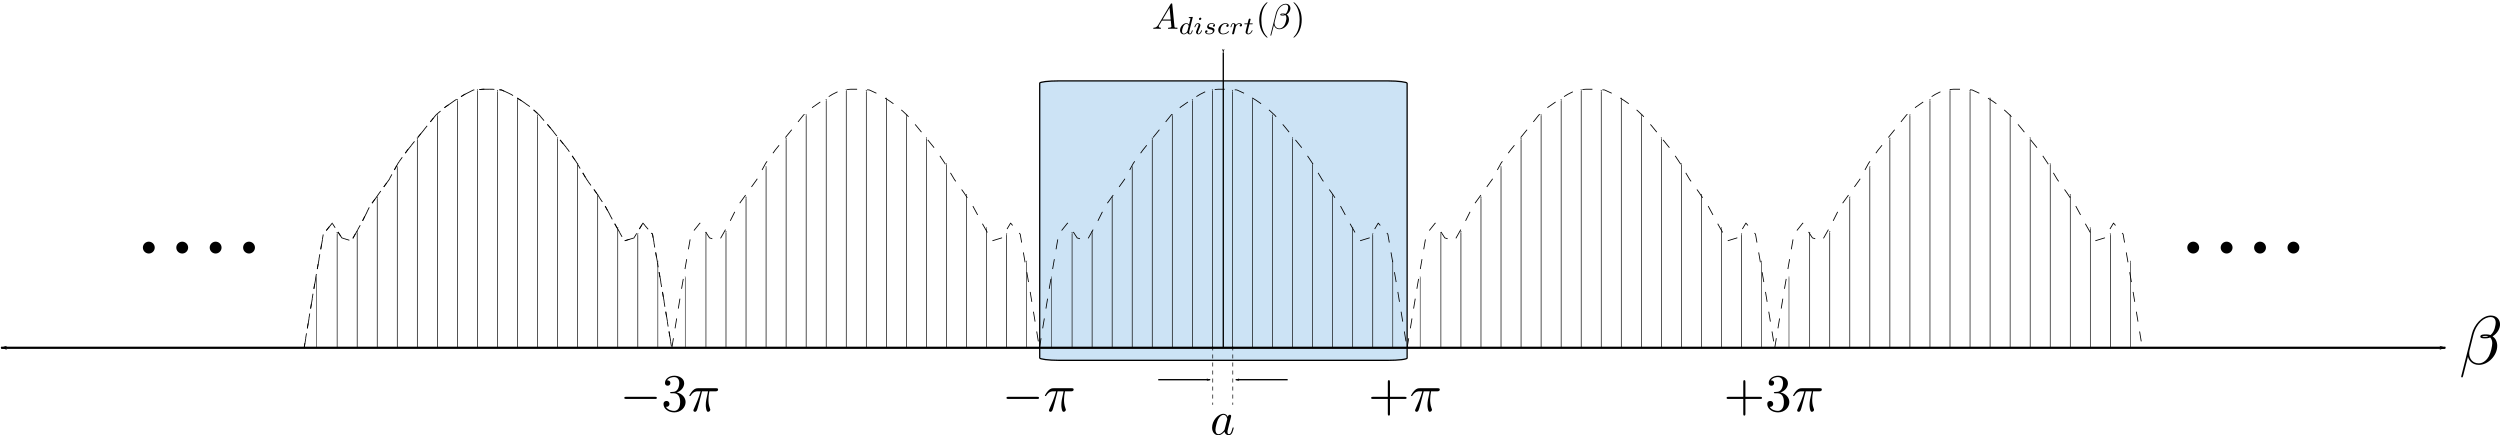 <?xml version="1.0" encoding="UTF-8" standalone="no"?>
<!-- Created with Inkscape (http://www.inkscape.org/) -->
<svg xmlns:inkscape="http://www.inkscape.org/namespaces/inkscape" xmlns:rdf="http://www.w3.org/1999/02/22-rdf-syntax-ns#" xmlns="http://www.w3.org/2000/svg" xmlns:sodipodi="http://sodipodi.sourceforge.net/DTD/sodipodi-0.dtd" xmlns:ns0="http://www.iki.fi/pav/software/textext/" xmlns:cc="http://creativecommons.org/ns#" xmlns:xlink="http://www.w3.org/1999/xlink" xmlns:dc="http://purl.org/dc/elements/1.1/" xmlns:svg="http://www.w3.org/2000/svg" xmlns:ns1="http://sozi.baierouge.fr" id="svg2688" sodipodi:docname="discrete3.svg" viewBox="0 0 1870.9 325.54" sodipodi:version="0.32" version="1.0" inkscape:output_extension="org.inkscape.output.svg.inkscape" inkscape:version="0.47 r22583">
<sodipodi:namedview id="base" inkscape:zoom="1.432458" borderopacity="1.0" inkscape:current-layer="layer1" inkscape:cx="969.83238" inkscape:cy="138.7988" inkscape:window-maximized="1" showgrid="false" inkscape:guide-bbox="true" inkscape:snap-global="true" showguides="true" bordercolor="#666666" inkscape:window-x="-4" guidetolerance="10" objecttolerance="10" inkscape:window-y="-4" inkscape:window-width="1440" inkscape:pageopacity="0.0" inkscape:pageshadow="2" pagecolor="#ffffff" gridtolerance="10000" inkscape:document-units="px" inkscape:window-height="844">
<inkscape:grid id="grid3151" enabled="true" visible="true" snapvisiblegridlinesonly="true" type="xygrid" empspacing="5"/>
</sodipodi:namedview>
<defs id="defs2690">
<marker id="Arrow1Lend" refY="0" refX="0" style="overflow:visible" orient="auto" inkscape:stockid="Arrow1Lend">
<path id="path4135" style="stroke:#000000;stroke-width:1pt;fill-rule:evenodd" transform="matrix(-.8 0 0 -.8 -10 0)" d="m0 0 5-5-17.5 5 17.5 5-5-5z"/>
</marker>
<marker id="Arrow1Lstart" refY="0" refX="0" style="overflow:visible" orient="auto" inkscape:stockid="Arrow1Lstart">
<path id="path3246" style="stroke:#000000;stroke-width:1pt;fill-rule:evenodd" transform="matrix(.8 0 0 .8 10 0)" d="m0 0 5-5-17.5 5 17.5 5-5-5z"/>
</marker>
</defs>
<g id="layer1" inkscape:label="Layer 1" inkscape:groupmode="layer" transform="translate(51.703 -292.09)">
<rect id="rect5632" style="stroke:#000000;stroke-width:.972;fill:#cce3f5" rx="14.338" ry="1.725" height="209.12" width="274.95" y="352.63" x="726.38"/>
<path id="path167-5" style="stroke-linejoin:round;stroke:#000000;stroke-miterlimit:10;stroke-dasharray:3.75, 3.75;stroke-width:.625;fill:none" d="m175.83 552.62 7.197-43.734 7.197-41.519 6.643-8.304 7.197 11.072 7.197 2.214 7.197-12.732 6.643-13.286 7.197-9.964 7.197-9.964 6.643-12.179 7.197-9.964 7.197-8.857 7.197-8.857 6.643-8.304 7.197-6.089 7.197-4.982 7.197-4.429 6.644-3.321 7.197-0.554h7.197l6.643 0.554 7.197 3.321 7.197 4.429 7.197 4.982 6.643 6.089 7.197 8.304 7.197 8.857 7.197 8.857 6.643 9.964 7.197 12.179 7.197 9.964 6.643 9.964 7.197 13.286 7.197 12.732 7.197-2.214 6.643-11.072 7.197 8.304 7.197 41.519 7.197 43.734"/>
<path id="path3241" style="marker-end:url(#Arrow1Lend);marker-start:url(#Arrow1Lstart);stroke:#000000;stroke-miterlimit:4.9;stroke-width:1.652;fill:none" d="m-50.877 552.36h1829.2"/>
<path id="path3792" inkscape:tile-x0="317.04733" style="marker-start:url(#Arrow1Lstart);stroke:#000000;stroke-miterlimit:4.9;fill:none" d="m863.75 331.36v220.91" inkscape:tile-w="0" inkscape:tile-h="220.91332" inkscape:tile-cx="317.04733" inkscape:tile-cy="130.32307" inkscape:tile-y0="19.86641"/>
<path id="path167" inkscape:tile-x0="178.50971" style="stroke-linejoin:round;stroke:#000000;stroke-miterlimit:10;stroke-dasharray:7.5, 7.5;stroke-width:.625;fill:none" d="m175.91 552.61 7.197-43.734 7.197-41.519 6.643-8.304 7.197 11.072 7.197 2.214 7.197-12.732 6.643-13.286 7.197-9.964 7.197-9.964 6.643-12.179 7.197-9.964 7.197-8.857 7.197-8.857 6.643-8.304 7.197-6.089 7.197-4.982 7.197-4.429 6.644-3.321 7.197-0.554h7.197l6.643 0.554 7.197 3.321 7.197 4.429 7.197 4.982 6.643 6.089 7.197 8.304 7.197 8.857 7.197 8.857 6.643 9.964 7.197 12.179 7.197 9.964 6.643 9.964 7.197 13.286 7.197 12.732 7.197-2.214 6.643-11.072 7.197 8.304 7.197 41.519 7.197 43.734" inkscape:tile-w="275.13218" inkscape:tile-h="193.75529" inkscape:tile-cx="316.0758" inkscape:tile-cy="142.96123" inkscape:tile-y0="46.08358"/>
<use id="use3678" xlink:href="#path167" transform="translate(275.13)" height="282.169" width="647.921" inkscape:tiled-clone-of="#path167" y="0" x="0"/>
<use id="use3680" xlink:href="#path167" transform="translate(550.26)" height="282.169" width="647.921" inkscape:tiled-clone-of="#path167" y="0" x="0"/>
<use id="use3682" style="fill:none" xlink:href="#path167" transform="translate(825.4)" height="282.169" width="647.921" inkscape:tiled-clone-of="#path167" y="0" x="0"/>
<use id="use3684" xlink:href="#path167" transform="translate(1100.5)" height="282.169" width="647.921" inkscape:tiled-clone-of="#path167" y="0" x="0"/>
<g id="g3876" style="stroke:#000000;stroke-miterlimit:10.433;fill:none" xml:space="preserve" ns0:preamble="" transform="matrix(4 0 0 -4 -195.55 3428.3)" ns0:text="$-\\pi$">
<path id="path3878" style="stroke-width:0;fill:#000000" d="m230.02 709.41h0.01 0.01 0.03l0.03 0.01h0.01 0.02 0.01 0.02 0.01 0.01l0.02 0.01h0.01 0.01l0.01 0.01h0.02l0.01 0.01 0.01 0.01h0.01l0.01 0.01 0.01 0.01 0.01 0.01 0.01 0.01v0.01h0.01v0.01 0.01l0.01 0.01v0.01 0.01 0.01 0.01l0.01 0.01v0.01 0.01c0 0.2-0.19 0.2-0.33 0.2h-5.43c-0.14 0-0.33 0-0.33-0.2s0.19-0.2 0.33-0.2z"/>
<path id="path3880" style="stroke-width:0;fill:#000000" d="m233.82 710.84h1.13c-0.33-1.48-0.42-1.9-0.42-2.57 0-0.15 0-0.42 0.08-0.76 0.1-0.44 0.21-0.5 0.36-0.5 0.19 0 0.4 0.18 0.4 0.38 0 0.06 0 0.08-0.06 0.22-0.28 0.72-0.28 1.37-0.28 1.65 0 0.52 0.07 1.06 0.18 1.58h1.13c0.13 0 0.49 0 0.49 0.34 0 0.24-0.21 0.24-0.4 0.24h-3.34c-0.22 0-0.6 0-1.03-0.47-0.35-0.39-0.61-0.85-0.61-0.9 0-0.01 0-0.1 0.12-0.1 0.08 0 0.1 0.04 0.16 0.12 0.49 0.77 1.06 0.77 1.26 0.77h0.57c-0.32-1.21-0.86-2.41-1.27-3.32-0.08-0.15-0.08-0.17-0.08-0.24 0-0.19 0.16-0.27 0.28-0.27 0.3 0 0.38 0.28 0.5 0.65 0.14 0.46 0.14 0.48 0.27 0.98z"/>
</g>
<g id="g3998" style="stroke:#000000;stroke-miterlimit:10.433;fill:none" xml:space="preserve" ns0:preamble="" transform="matrix(4 0 0 -4 78.449 3428.3)" ns0:text="$+\\pi$">
<path id="path4000" style="stroke-width:0;fill:#000000" d="m227.51 709.41h2.78c0.14 0 0.33 0 0.33 0.2s-0.19 0.2-0.33 0.2h-2.78v2.79c0 0.14 0 0.33-0.2 0.33s-0.2-0.19-0.2-0.33v-2.79h-2.79c-0.14 0-0.33 0-0.33-0.2s0.19-0.2 0.33-0.2h2.79v-2.79c0-0.14 0-0.32 0.2-0.32s0.2 0.18 0.2 0.32z"/>
<path id="path4002" style="stroke-width:0;fill:#000000" d="m233.82 710.84h1.13c-0.33-1.48-0.42-1.9-0.42-2.57 0-0.15 0-0.42 0.08-0.76 0.1-0.44 0.21-0.5 0.36-0.5 0.19 0 0.4 0.18 0.4 0.38 0 0.06 0 0.08-0.06 0.22-0.28 0.72-0.28 1.37-0.28 1.65 0 0.52 0.07 1.06 0.18 1.58h1.13c0.13 0 0.49 0 0.49 0.34 0 0.24-0.21 0.24-0.4 0.24h-3.34c-0.22 0-0.6 0-1.03-0.47-0.35-0.39-0.61-0.85-0.61-0.9 0-0.01 0-0.1 0.12-0.1 0.08 0 0.1 0.04 0.16 0.12 0.49 0.77 1.06 0.77 1.26 0.77h0.57c-0.32-1.21-0.86-2.41-1.27-3.32-0.08-0.15-0.08-0.17-0.08-0.24 0-0.19 0.16-0.27 0.28-0.27 0.3 0 0.38 0.28 0.5 0.65 0.14 0.46 0.14 0.48 0.27 0.98z"/>
</g>
<g id="g4127" style="stroke:#000000;stroke-miterlimit:10.433;fill:none" xml:space="preserve" ns0:preamble="" transform="matrix(4 0 0 -4 344.45 3428.3)" ns0:text="$+3\\pi$">
<path id="path4129" style="stroke-width:0;fill:#000000" d="m227.51 709.41h2.78c0.14 0 0.33 0 0.33 0.2s-0.19 0.2-0.33 0.2h-2.78v2.79c0 0.14 0 0.33-0.2 0.33s-0.2-0.19-0.2-0.33v-2.79h-2.79c-0.14 0-0.33 0-0.33-0.2s0.19-0.2 0.33-0.2h2.79v-2.79c0-0.14 0-0.32 0.2-0.32s0.2 0.18 0.2 0.32z"/>
<path id="path4131" style="stroke-width:0;fill:#000000" d="m234.07 710.63 0.07 0.03 0.08 0.02 0.07 0.04 0.07 0.03 0.07 0.04 0.07 0.03 0.07 0.04 0.06 0.05 0.06 0.04 0.06 0.05 0.06 0.04 0.06 0.05 0.05 0.06 0.06 0.05 0.05 0.06 0.04 0.05 0.05 0.06 0.04 0.06 0.04 0.06 0.04 0.06 0.03 0.07 0.04 0.06 0.02 0.07 0.03 0.06 0.02 0.07 0.03 0.07 0.01 0.07 0.02 0.07 0.01 0.07 0.01 0.08v0.07 0.07c0 0.82-0.87 1.38-1.83 1.38-1 0-1.76-0.6-1.76-1.36 0-0.33 0.22-0.51 0.51-0.51 0.3 0 0.5 0.21 0.5 0.5 0 0.5-0.47 0.5-0.61 0.5 0.3 0.49 0.96 0.62 1.32 0.62 0.41 0 0.96-0.22 0.96-1.12 0-0.12-0.02-0.69-0.28-1.13-0.3-0.48-0.64-0.51-0.89-0.52-0.08-0.01-0.32-0.03-0.39-0.03-0.08-0.01-0.15-0.02-0.15-0.12 0-0.11 0.07-0.11 0.24-0.11h0.44c0.82 0 1.19-0.68 1.19-1.65 0-1.36-0.69-1.65-1.13-1.65-0.43 0-1.18 0.17-1.52 0.76 0.34-0.05 0.65 0.17 0.65 0.55 0 0.36-0.26 0.55-0.55 0.55-0.24 0-0.56-0.13-0.56-0.57 0-0.91 0.92-1.57 2.01-1.57 1.22 0 2.12 0.91 2.12 1.93 0 0.81-0.63 1.59-1.66 1.8z"/>
<path id="path4133" style="stroke-width:0;fill:#000000" d="m238.8 710.84h1.13c-0.33-1.48-0.42-1.9-0.42-2.57 0-0.15 0-0.42 0.08-0.76 0.1-0.44 0.21-0.5 0.36-0.5 0.2 0 0.4 0.18 0.4 0.38 0 0.06 0 0.08-0.06 0.22-0.28 0.72-0.28 1.37-0.28 1.65 0 0.52 0.06 1.06 0.17 1.58h1.14c0.13 0 0.49 0 0.49 0.34 0 0.24-0.21 0.24-0.4 0.24h-3.34c-0.22 0-0.59 0-1.03-0.47-0.35-0.39-0.61-0.85-0.61-0.9 0-0.01 0-0.1 0.12-0.1 0.08 0 0.1 0.04 0.16 0.12 0.49 0.77 1.06 0.77 1.26 0.77h0.57c-0.32-1.21-0.86-2.41-1.27-3.32-0.08-0.15-0.08-0.17-0.08-0.24 0-0.19 0.16-0.27 0.29-0.27 0.29 0 0.37 0.28 0.49 0.65 0.14 0.46 0.14 0.48 0.27 0.98z"/>
</g>
<g id="g4267" style="stroke:#000000;stroke-miterlimit:10.433;fill:none" xml:space="preserve" ns0:preamble="" transform="matrix(4 0 0 -4 -481.55 3428.3)" ns0:text="$-3\\pi$">
<path id="path4269" style="stroke-width:0;fill:#000000" d="m230.02 709.41h0.01 0.01 0.03l0.03 0.01h0.01 0.02 0.01 0.02 0.01 0.01l0.02 0.01h0.01 0.01l0.01 0.01h0.02l0.01 0.01 0.01 0.01h0.01l0.01 0.01 0.01 0.01 0.01 0.01 0.01 0.01v0.01h0.01v0.01 0.01l0.01 0.01v0.01 0.01 0.01 0.01l0.01 0.01v0.01 0.01c0 0.2-0.19 0.2-0.33 0.2h-5.43c-0.14 0-0.33 0-0.33-0.2s0.19-0.2 0.33-0.2z"/>
<path id="path4271" style="stroke-width:0;fill:#000000" d="m234.07 710.63 0.07 0.03 0.08 0.02 0.07 0.04 0.07 0.03 0.07 0.04 0.07 0.03 0.07 0.04 0.06 0.05 0.06 0.04 0.06 0.05 0.06 0.04 0.06 0.05 0.05 0.06 0.06 0.05 0.05 0.06 0.04 0.05 0.05 0.06 0.04 0.06 0.04 0.06 0.04 0.06 0.03 0.07 0.04 0.06 0.02 0.07 0.03 0.06 0.02 0.07 0.03 0.07 0.01 0.07 0.02 0.07 0.01 0.07 0.01 0.08v0.07 0.07c0 0.82-0.87 1.38-1.83 1.38-1 0-1.76-0.6-1.76-1.36 0-0.33 0.22-0.51 0.51-0.51 0.3 0 0.5 0.21 0.5 0.5 0 0.5-0.47 0.5-0.61 0.5 0.3 0.49 0.96 0.62 1.32 0.62 0.41 0 0.96-0.22 0.96-1.12 0-0.12-0.02-0.69-0.28-1.13-0.3-0.48-0.64-0.51-0.89-0.52-0.08-0.01-0.32-0.03-0.39-0.03-0.08-0.01-0.15-0.02-0.15-0.12 0-0.11 0.07-0.11 0.24-0.11h0.44c0.82 0 1.19-0.68 1.19-1.65 0-1.36-0.69-1.65-1.13-1.65-0.43 0-1.18 0.17-1.52 0.76 0.34-0.05 0.65 0.17 0.65 0.55 0 0.36-0.26 0.55-0.55 0.55-0.24 0-0.56-0.13-0.56-0.57 0-0.91 0.92-1.57 2.01-1.57 1.22 0 2.12 0.91 2.12 1.93 0 0.81-0.63 1.59-1.66 1.8z"/>
<path id="path4273" style="stroke-width:0;fill:#000000" d="m238.8 710.84h1.13c-0.33-1.48-0.42-1.9-0.42-2.57 0-0.15 0-0.42 0.08-0.76 0.1-0.44 0.21-0.5 0.36-0.5 0.2 0 0.4 0.18 0.4 0.38 0 0.06 0 0.08-0.06 0.22-0.28 0.72-0.28 1.37-0.28 1.65 0 0.52 0.06 1.06 0.17 1.58h1.14c0.13 0 0.49 0 0.49 0.34 0 0.24-0.21 0.24-0.4 0.24h-3.34c-0.22 0-0.59 0-1.03-0.47-0.35-0.39-0.61-0.85-0.61-0.9 0-0.01 0-0.1 0.12-0.1 0.08 0 0.1 0.04 0.16 0.12 0.49 0.77 1.06 0.77 1.26 0.77h0.57c-0.32-1.21-0.86-2.41-1.27-3.32-0.08-0.15-0.08-0.17-0.08-0.24 0-0.19 0.16-0.27 0.29-0.27 0.29 0 0.37 0.28 0.49 0.65 0.14 0.46 0.14 0.48 0.27 0.98z"/>
</g>
<g id="g4565" style="stroke:#000000;stroke-miterlimit:10.433;stroke-width:.564;fill:none" xml:space="preserve" ns0:preamble="" transform="matrix(5.166 0 0 -5.166 634.62 4217.5)" ns0:text="$\\beta$">
<path id="path4567" style="stroke-width:0;fill:#000000" d="m223.71 705.44v-0.01-0.01l-0.01-0.01v-0.01-0.01-0.01l-0.01-0.01v-0.01-0.01-0.01-0.01l-0.01-0.01v-0.01-0.01-0.01c0-0.1 0.1-0.1 0.12-0.1 0.05 0 0.07 0.01 0.1 0.04 0.05 0.05 0.33 1.32 0.76 2.94 0.15-0.58 0.66-1.17 1.59-1.17 1.32 0 2.65 1.34 2.65 2.75 0 0.71-0.32 1.15-0.67 1.39 0.69 0.42 1.08 1.12 1.08 1.73 0 0.65-0.46 1.28-1.33 1.28l-0.02-0.22c0.3 0 0.72-0.15 0.72-0.81 0-0.24-0.12-1.32-0.76-1.8-0.28 0.1-0.6 0.1-0.69 0.1-0.24 0-0.78 0-0.78-0.32 0-0.26 0.44-0.26 0.68-0.26v0.22c-0.25 0-0.26 0-0.43 0.06 0.1 0.05 0.17 0.08 0.51 0.08 0.15 0 0.27 0 0.4-0.06-0.18-0.08-0.4-0.08-0.48-0.08v-0.22c0.14 0 0.43 0 0.75 0.13 0.22-0.23 0.3-0.52 0.3-0.84 0-0.4-0.2-1.33-0.49-1.88-0.23-0.42-0.74-1.03-1.46-1.03-0.88 0-1.39 0.66-1.39 1.46 0 0.24 0.04 0.39 0.13 0.74 0.09 0.37 0.4 1.62 0.46 1.85 0.46 1.84 1.65 2.66 2.53 2.66l0.02 0.22c-1.3 0-2.43-1.37-2.75-2.67z"/>
</g>
<path id="path4327" style="marker-end:url(#Arrow1Lend);stroke:#000000;stroke-miterlimit:4.9;fill:none" d="m815.08 576.24h38.847"/>
<path id="path5383" style="marker-end:url(#Arrow1Lend);stroke:#000000;stroke-miterlimit:4.9;fill:none" d="m911.93 576.24h-38.847"/>
<g id="g5457" style="stroke:#000000;stroke-miterlimit:10.433;stroke-width:.564;fill:none" xml:space="preserve" ns0:preamble="" transform="matrix(3.543 0 0 -3.543 62.315 3122.7)" ns0:text="$a$">
<path id="path5459" style="stroke-width:0;fill:#000000" d="m227.15 710.89-0.02 0.03-0.02 0.04-0.01 0.03-0.02 0.03-0.02 0.03-0.02 0.03-0.03 0.03-0.02 0.03-0.02 0.03-0.02 0.03-0.03 0.03-0.02 0.02-0.03 0.03-0.02 0.02-0.03 0.02-0.03 0.03-0.03 0.02-0.03 0.02-0.03 0.01-0.03 0.02-0.03 0.02-0.03 0.01-0.04 0.02-0.03 0.01-0.04 0.01-0.03 0.01-0.04 0.01h-0.04l-0.04 0.01h-0.04l-0.04 0.01h-0.04l0.01-0.22c0.65 0 0.79-0.82 0.79-0.88s-0.02-0.12-0.03-0.17l-0.5-1.95c-0.05-0.18-0.05-0.2-0.2-0.37-0.44-0.55-0.84-0.71-1.12-0.71-0.5 0-0.64 0.55-0.64 0.94 0 0.5 0.32 1.72 0.55 2.18 0.31 0.59 0.75 0.96 1.15 0.96l-0.01 0.22c-1.16 0-2.4-1.47-2.4-2.92 0-0.94 0.55-1.6 1.33-1.6 0.19 0 0.69 0.04 1.29 0.75 0.08-0.42 0.43-0.75 0.91-0.75 0.35 0 0.58 0.23 0.74 0.55 0.16 0.36 0.29 0.97 0.29 0.99 0 0.1-0.09 0.1-0.12 0.1-0.09 0-0.11-0.04-0.14-0.18-0.17-0.65-0.34-1.24-0.75-1.24-0.27 0-0.3 0.26-0.3 0.46 0 0.22 0.02 0.3 0.13 0.74 0.11 0.42 0.13 0.52 0.22 0.89 0.17 0.64 0.21 0.83 0.36 1.4 0.07 0.28 0.07 0.3 0.07 0.34 0 0.17-0.12 0.27-0.29 0.27-0.24 0-0.39-0.22-0.42-0.44z"/>
</g>
<path id="path3794" inkscape:tile-x0="317.04733" style="stroke:#000000;stroke-miterlimit:4.9;stroke-dasharray:3, 3;stroke-width:0.5;fill:none" d="m855.87 551.36v43.681" inkscape:tile-w="0" inkscape:tile-h="220.91332" inkscape:tile-cx="317.04733" inkscape:tile-cy="130.32307" inkscape:tile-y0="19.86641"/>
<path id="path4325" inkscape:tile-x0="317.04733" style="stroke:#000000;stroke-miterlimit:4.9;stroke-dasharray:3, 3;stroke-width:0.5;fill:none" d="m870.87 551.36v43.681" inkscape:tile-w="0" inkscape:tile-h="220.91332" inkscape:tile-cx="317.04733" inkscape:tile-cy="130.32307" inkscape:tile-y0="19.86641"/>
<g id="g6592" transform="translate(-8.451 13.46)">
<path id="path3693" sodipodi:rx="6.0843005" sodipodi:ry="6.0843005" style="fill:#000000" sodipodi:type="arc" d="m27.145 138.04c0 3.36-2.724 6.084-6.084 6.084s-6.084-2.724-6.084-6.084 2.724-6.084 6.084-6.084 6.084 2.724 6.084 6.084z" transform="matrix(.729 0 0 .729 52.759 363.29)" sodipodi:cy="138.0405" sodipodi:cx="21.061041"/>
<path id="path3695" sodipodi:rx="6.0843005" sodipodi:ry="6.0843005" style="fill:#000000" sodipodi:type="arc" d="m27.145 138.04c0 3.36-2.724 6.084-6.084 6.084s-6.084-2.724-6.084-6.084 2.724-6.084 6.084-6.084 6.084 2.724 6.084 6.084z" transform="matrix(.729 0 0 .729 77.759 363.29)" sodipodi:cy="138.0405" sodipodi:cx="21.061041"/>
<path id="path3697" sodipodi:rx="6.0843005" sodipodi:ry="6.0843005" style="fill:#000000" sodipodi:type="arc" d="m27.145 138.04c0 3.36-2.724 6.084-6.084 6.084s-6.084-2.724-6.084-6.084 2.724-6.084 6.084-6.084 6.084 2.724 6.084 6.084z" transform="matrix(.729 0 0 .729 102.76 363.29)" sodipodi:cy="138.0405" sodipodi:cx="21.061041"/>
<path id="path3699" sodipodi:rx="6.0843005" sodipodi:ry="6.0843005" style="fill:#000000" sodipodi:type="arc" d="m27.145 138.04c0 3.36-2.724 6.084-6.084 6.084s-6.084-2.724-6.084-6.084 2.724-6.084 6.084-6.084 6.084 2.724 6.084 6.084z" transform="matrix(.729 0 0 .729 127.76 363.29)" sodipodi:cy="138.0405" sodipodi:cx="21.061041"/>
</g>
<g id="g6669" transform="translate(1521.5 13.46)">
<path id="path6671" sodipodi:rx="6.0843005" sodipodi:ry="6.0843005" style="fill:#000000" sodipodi:type="arc" d="m27.145 138.04c0 3.36-2.724 6.084-6.084 6.084s-6.084-2.724-6.084-6.084 2.724-6.084 6.084-6.084 6.084 2.724 6.084 6.084z" transform="matrix(.729 0 0 .729 52.759 363.29)" sodipodi:cy="138.0405" sodipodi:cx="21.061041"/>
<path id="path6673" sodipodi:rx="6.0843005" sodipodi:ry="6.0843005" style="fill:#000000" sodipodi:type="arc" d="m27.145 138.04c0 3.36-2.724 6.084-6.084 6.084s-6.084-2.724-6.084-6.084 2.724-6.084 6.084-6.084 6.084 2.724 6.084 6.084z" transform="matrix(.729 0 0 .729 77.759 363.29)" sodipodi:cy="138.0405" sodipodi:cx="21.061041"/>
<path id="path6675" sodipodi:rx="6.0843005" sodipodi:ry="6.0843005" style="fill:#000000" sodipodi:type="arc" d="m27.145 138.04c0 3.36-2.724 6.084-6.084 6.084s-6.084-2.724-6.084-6.084 2.724-6.084 6.084-6.084 6.084 2.724 6.084 6.084z" transform="matrix(.729 0 0 .729 102.76 363.29)" sodipodi:cy="138.0405" sodipodi:cx="21.061041"/>
<path id="path6677" sodipodi:rx="6.0843005" sodipodi:ry="6.0843005" style="fill:#000000" sodipodi:type="arc" d="m27.145 138.04c0 3.36-2.724 6.084-6.084 6.084s-6.084-2.724-6.084-6.084 2.724-6.084 6.084-6.084 6.084 2.724 6.084 6.084z" transform="matrix(.729 0 0 .729 127.76 363.29)" sodipodi:cy="138.0405" sodipodi:cx="21.061041"/>
</g>
<g id="g7651" style="stroke:#000000;stroke-miterlimit:10.433;stroke-width:.751;fill:none" xml:space="preserve" ns0:preamble="" transform="matrix(2.662 0 0 -2.662 215.6 2196)" ns0:text="$A_{discrt}(\\beta)$">
<path id="path7653" style="stroke-width:0;fill:#000000" d="m225.22 708.27-0.04-0.06-0.04-0.06-0.04-0.06-0.03-0.05-0.04-0.05-0.04-0.04-0.03-0.05-0.04-0.04-0.04-0.04-0.04-0.04-0.03-0.03-0.04-0.03-0.04-0.03-0.04-0.03-0.03-0.03-0.04-0.02-0.04-0.02-0.04-0.02-0.04-0.02-0.03-0.02-0.04-0.01-0.04-0.02-0.04-0.01-0.04-0.01-0.04-0.01-0.04-0.01-0.04-0.01h-0.04l-0.08-0.01-0.08-0.01c-0.12-0.01-0.21-0.01-0.21-0.2 0-0.06 0.05-0.11 0.13-0.11 0.27 0 0.58 0.03 0.86 0.03 0.33 0 0.68-0.03 0.99-0.03 0.06 0 0.19 0 0.19 0.19 0 0.11-0.09 0.12-0.16 0.12-0.23 0.02-0.47 0.1-0.47 0.35 0 0.12 0.06 0.23 0.14 0.37 0.08 0.12 0.08 0.12 0.76 1.27h2.5l-0.03 0.31h-2.28l1.96 3.29 0.32-3.29 0.03-0.31c0.02-0.2 0.16-1.56 0.16-1.66 0-0.3-0.52-0.33-0.72-0.33-0.14 0-0.23 0-0.23-0.2 0-0.11 0.11-0.11 0.14-0.11 0.4 0 0.83 0.03 1.24 0.03 0.25 0 0.88-0.03 1.13-0.03 0.06 0 0.18 0 0.18 0.2 0 0.11-0.1 0.11-0.23 0.11-0.62 0-0.62 0.07-0.65 0.36l-0.61 6.23c-0.02 0.2-0.02 0.24-0.19 0.24-0.16 0-0.2-0.07-0.26-0.17z"/>
<path id="path7655" style="stroke-width:0;fill:#000000" d="m234.88 710.26h0.01v0.01 0.01 0.01l0.01 0.01v0.01 0.01 0.01l0.01 0.01v0.01 0.01 0.01c0 0.04-0.03 0.1-0.11 0.1-0.14 0-0.72-0.06-0.89-0.07-0.06-0.01-0.15-0.01-0.15-0.16 0-0.1 0.09-0.1 0.18-0.1 0.33 0 0.33-0.05 0.33-0.1s-0.01-0.09-0.03-0.16l-0.39-1.59c-0.15 0.23-0.39 0.42-0.72 0.42v-0.2c0.49 0 0.62-0.53 0.62-0.61 0-0.02-0.02-0.07-0.02-0.09l-0.33-1.31c-0.05-0.19-0.2-0.33-0.36-0.47-0.06-0.05-0.34-0.27-0.64-0.27-0.26 0-0.51 0.18-0.51 0.67 0 0.37 0.21 1.14 0.37 1.42 0.32 0.56 0.67 0.66 0.87 0.66v0.2c-0.9 0-1.8-0.99-1.8-1.99 0-0.68 0.45-1.16 1.05-1.16 0.38 0 0.71 0.22 0.99 0.49 0.13-0.42 0.54-0.49 0.72-0.49 0.25 0 0.42 0.15 0.55 0.37 0.15 0.27 0.24 0.67 0.24 0.7 0 0.09-0.09 0.09-0.11 0.09-0.09 0-0.1-0.03-0.15-0.22-0.08-0.33-0.22-0.74-0.51-0.74-0.18 0-0.23 0.15-0.23 0.34 0 0.13 0.01 0.19 0.03 0.28z"/>
<path id="path7657" style="stroke-width:0;fill:#000000" d="m237.31 709.99v0.01 0.01 0.01 0.01l-0.01 0.01v0.01 0.02l-0.01 0.01v0.01l-0.01 0.01v0.01l-0.01 0.01v0.01l-0.01 0.01-0.01 0.01-0.01 0.01-0.01 0.01v0.01l-0.01 0.01-0.02 0.01-0.01 0.01h-0.01l-0.01 0.01-0.01 0.01h-0.02l-0.01 0.01h-0.02l-0.01 0.01h-0.02-0.01-0.02-0.02c-0.19 0-0.39-0.18-0.39-0.38 0-0.12 0.09-0.27 0.28-0.27 0.2 0 0.39 0.2 0.39 0.39z"/>
<path id="path7659" style="stroke-width:0;fill:#000000" d="m235.89 706.45-0.01-0.02v-0.02l-0.01-0.03-0.01-0.02-0.01-0.02v-0.01l-0.01-0.02v-0.02-0.02l-0.01-0.01v-0.02-0.01-0.01-0.01-0.01l-0.01-0.01v-0.02-0.01-0.01c0-0.32 0.28-0.59 0.67-0.59 0.69 0 1 0.96 1 1.07 0 0.09-0.09 0.09-0.11 0.09-0.1 0-0.11-0.04-0.13-0.12-0.16-0.56-0.47-0.84-0.74-0.84-0.14 0-0.18 0.09-0.18 0.24 0 0.16 0.05 0.29 0.12 0.45 0.06 0.18 0.14 0.37 0.22 0.55 0.06 0.17 0.31 0.81 0.34 0.89 0.02 0.07 0.04 0.15 0.04 0.22 0 0.33-0.28 0.6-0.66 0.6-0.69 0-1.01-0.95-1.01-1.07 0-0.09 0.1-0.09 0.12-0.09 0.09 0 0.1 0.03 0.12 0.11 0.18 0.6 0.49 0.85 0.75 0.85 0.11 0 0.17-0.06 0.17-0.24 0-0.16-0.04-0.27-0.21-0.7z"/>
<path id="path7661" style="stroke-width:0;fill:#000000" d="m240.88 708.25h-0.02l-0.02-0.01h-0.01l-0.02-0.01h-0.01l-0.02-0.01-0.01-0.01-0.02-0.01-0.01-0.01h-0.01l-0.01-0.01-0.02-0.01-0.01-0.01-0.01-0.01-0.01-0.01-0.01-0.02-0.01-0.01-0.01-0.01v-0.01l-0.01-0.01-0.01-0.01-0.01-0.02v-0.01l-0.01-0.01v-0.01l-0.01-0.02v-0.01-0.01-0.02l-0.01-0.01v-0.01-0.02c0-0.16 0.14-0.22 0.23-0.22 0.07 0 0.34 0.04 0.34 0.4 0 0.45-0.5 0.61-0.93 0.61-1.09 0-1.28-0.81-1.28-1.02 0-0.26 0.14-0.43 0.24-0.51 0.18-0.14 0.31-0.17 0.79-0.25 0.15-0.03 0.59-0.11 0.59-0.46 0-0.12-0.07-0.39-0.37-0.56-0.27-0.15-0.61-0.15-0.7-0.15-0.27 0-0.67 0.06-0.83 0.29 0.23 0.03 0.38 0.2 0.38 0.4 0 0.17-0.12 0.25-0.27 0.25-0.2 0-0.4-0.16-0.4-0.46 0-0.42 0.44-0.68 1.12-0.68 1.28 0 1.52 0.88 1.52 1.15 0 0.64-0.71 0.77-0.96 0.82-0.07 0.01-0.24 0.04-0.28 0.05-0.26 0.05-0.39 0.2-0.39 0.35 0 0.16 0.13 0.35 0.28 0.45 0.19 0.12 0.44 0.13 0.55 0.13 0.15 0 0.51-0.02 0.67-0.26z"/>
<path id="path7663" style="stroke-width:0;fill:#000000" d="m244.68 708.3h-0.02l-0.02-0.01h-0.02l-0.03-0.01-0.02-0.01-0.01-0.01-0.02-0.01-0.02-0.01-0.02-0.01-0.01-0.01-0.02-0.01-0.01-0.01-0.01-0.01-0.02-0.02-0.01-0.01-0.01-0.01-0.01-0.02-0.01-0.01-0.01-0.02-0.01-0.01-0.01-0.01v-0.02l-0.01-0.01v-0.02l-0.01-0.02v-0.01l-0.01-0.02v-0.01-0.02-0.01-0.02-0.01c0-0.19 0.14-0.26 0.27-0.26 0.15 0 0.4 0.11 0.4 0.45 0 0.47-0.55 0.61-0.93 0.61-1.04 0-2.01-0.97-2.01-1.94 0-0.6 0.42-1.21 1.29-1.21 1.18 0 1.73 0.69 1.73 0.79 0 0.04-0.06 0.12-0.12 0.12-0.04 0-0.06-0.02-0.11-0.07-0.55-0.64-1.36-0.64-1.49-0.64-0.5 0-0.72 0.34-0.72 0.77 0 0.2 0.1 0.96 0.46 1.44 0.26 0.35 0.63 0.54 0.97 0.54 0.1 0 0.44-0.01 0.61-0.21z"/>
<path id="path7665" style="stroke-width:0;fill:#000000" d="m246.83 707.04v0.01 0.01 0.01h0.01v0.01 0.01 0.01 0.01l0.01 0.01v0.01 0.01l0.01 0.02v0.03l0.01 0.02 0.01 0.03 0.01 0.03v0.03l0.01 0.03 0.02 0.06 0.01 0.07 0.01 0.03 0.01 0.03 0.01 0.02v0.03l0.01 0.03 0.01 0.02v0.03l0.01 0.01v0.01 0.01 0.01l0.01 0.01v0.01 0.01l0.01 0.01v0.01c0.01 0.06 0.22 0.41 0.44 0.58 0.08 0.05 0.26 0.19 0.56 0.19 0.07 0 0.25-0.01 0.39-0.1-0.22-0.06-0.31-0.25-0.31-0.38 0-0.15 0.12-0.26 0.28-0.26s0.39 0.13 0.39 0.43c0 0.36-0.38 0.51-0.74 0.51s-0.67-0.15-0.98-0.5c-0.13 0.43-0.55 0.5-0.72 0.5-0.26 0-0.43-0.17-0.54-0.36-0.16-0.27-0.26-0.68-0.26-0.71 0-0.09 0.1-0.09 0.12-0.09 0.09 0 0.1 0.02 0.15 0.21 0.1 0.42 0.24 0.75 0.51 0.75 0.18 0 0.23-0.15 0.23-0.34 0-0.13-0.06-0.39-0.11-0.58s-0.12-0.48-0.16-0.63l-0.22-0.89c-0.03-0.09-0.07-0.27-0.07-0.29 0-0.15 0.13-0.22 0.24-0.22 0.1 0 0.24 0.06 0.3 0.2 0.01 0.04 0.09 0.35 0.13 0.53z"/>
<path id="path7667" style="stroke-width:0;fill:#000000" d="m250.82 708.39h0.71c0.13 0 0.23 0 0.23 0.15 0 0.1-0.1 0.1-0.21 0.1h-0.67l0.26 1.03c0.01 0.03 0.02 0.07 0.02 0.1 0 0.12-0.09 0.22-0.23 0.22-0.18 0-0.28-0.12-0.33-0.3s0.04 0.16-0.27-1.05h-0.71c-0.13 0-0.22 0-0.22-0.16 0-0.09 0.08-0.09 0.21-0.09h0.66c-0.13-0.56-0.27-1.1-0.41-1.65-0.04-0.17-0.11-0.43-0.11-0.52 0-0.41 0.35-0.66 0.75-0.66 0.77 0 1.21 0.98 1.21 1.07s-0.09 0.09-0.11 0.09c-0.08 0-0.09-0.02-0.14-0.13-0.2-0.44-0.56-0.83-0.94-0.83-0.15 0-0.24 0.09-0.24 0.34 0 0.07 0.02 0.21 0.04 0.28z"/>
<path id="path7669" style="stroke-width:0;fill:#000000" d="m255.91 704.73v0.01 0.01 0.01 0.01h-0.01v0.01l-0.01 0.01-0.01 0.01v0.01h-0.01v0.01h-0.01v0.01l-0.01 0.01-0.01 0.01-0.01 0.01-0.01 0.01v0.01h-0.01v0.01h-0.01l-0.01 0.01v0.01h-0.01l-0.01 0.01v0.01l-0.01 0.01h-0.01l-0.01 0.01c-1.24 1.26-1.56 3.14-1.56 4.66 0 1.74 0.38 3.47 1.6 4.72 0.13 0.12 0.13 0.14 0.13 0.16 0 0.08-0.04 0.1-0.1 0.1-0.1 0-0.99-0.67-1.58-1.94-0.51-1.09-0.63-2.2-0.63-3.04 0-0.77 0.11-1.98 0.66-3.1 0.6-1.23 1.45-1.88 1.55-1.88 0.06 0 0.1 0.03 0.1 0.1z"/>
<path id="path7671" style="stroke-width:0;fill:#000000" d="m256.76 705.44v-0.01-0.01-0.01l-0.01-0.01v-0.01-0.01-0.01l-0.01-0.01v-0.01-0.01-0.01-0.01l-0.01-0.01v-0.01-0.01c0-0.1 0.1-0.1 0.12-0.1 0.05 0 0.07 0.01 0.1 0.04 0.05 0.05 0.33 1.32 0.76 2.94 0.15-0.58 0.67-1.17 1.59-1.17 1.32 0 2.65 1.34 2.65 2.75 0 0.71-0.31 1.15-0.66 1.39 0.68 0.42 1.07 1.12 1.07 1.73 0 0.65-0.46 1.28-1.33 1.28l-0.01-0.22c0.3 0 0.71-0.15 0.71-0.81 0-0.24-0.11-1.32-0.76-1.8-0.28 0.1-0.6 0.1-0.69 0.1-0.24 0-0.78 0-0.78-0.32 0-0.26 0.44-0.26 0.68-0.26v0.22c-0.25 0-0.26 0-0.43 0.06 0.1 0.05 0.17 0.08 0.51 0.08 0.15 0 0.27 0 0.4-0.06-0.18-0.08-0.4-0.08-0.48-0.08v-0.22c0.14 0 0.43 0 0.75 0.13 0.22-0.23 0.3-0.52 0.3-0.84 0-0.4-0.2-1.33-0.49-1.88-0.23-0.42-0.74-1.03-1.45-1.03-0.89 0-1.4 0.66-1.4 1.46 0 0.24 0.04 0.39 0.13 0.74 0.09 0.37 0.4 1.62 0.46 1.85 0.47 1.84 1.65 2.66 2.54 2.66l0.01 0.22c-1.3 0-2.42-1.37-2.75-2.67z"/>
<path id="path7673" style="stroke-width:0;fill:#000000" d="m265.53 709.61v0.08 0.07 0.08l-0.01 0.08v0.17l-0.02 0.18-0.01 0.18-0.02 0.19-0.03 0.2-0.03 0.2-0.04 0.2-0.05 0.21-0.05 0.21-0.06 0.21-0.07 0.21-0.08 0.22-0.05 0.1-0.04 0.11-0.05 0.11-0.05 0.1c-0.6 1.23-1.45 1.87-1.55 1.87-0.06 0-0.1-0.04-0.1-0.1 0-0.02 0-0.04 0.19-0.22 0.97-0.99 1.54-2.57 1.54-4.66 0-1.7-0.37-3.45-1.6-4.71-0.13-0.12-0.13-0.14-0.13-0.17 0-0.06 0.04-0.1 0.1-0.1 0.1 0 0.99 0.68 1.58 1.95 0.51 1.09 0.63 2.2 0.63 3.03z"/>
</g>
<g id="g3290">
<path id="path4919" inkscape:tile-x0="317.04733" style="marker-start:url(#Arrow1Lstart);stroke:#000000;stroke-miterlimit:4.9;stroke-width:.498;fill:none" d="m870.6 360.6v191.56" inkscape:tile-w="0" inkscape:tile-h="220.91332" inkscape:tile-cx="317.04733" inkscape:tile-cy="130.32307" inkscape:tile-y0="19.86641"/>
<path id="path3228" inkscape:tile-x0="317.04733" style="marker-start:url(#Arrow1Lstart);stroke:#000000;stroke-miterlimit:4.9;stroke-width:.495;fill:none" d="m885.6 366.39v185.77" inkscape:tile-w="0" inkscape:tile-h="220.91332" inkscape:tile-cx="317.04733" inkscape:tile-cy="130.32307" inkscape:tile-y0="19.86641"/>
<path id="path3234" inkscape:tile-x0="317.04733" style="marker-start:url(#Arrow1Lstart);stroke:#000000;stroke-miterlimit:4.9;stroke-width:.491;fill:none" d="m900.6 379.11v173.05" inkscape:tile-w="0" inkscape:tile-h="220.91332" inkscape:tile-cx="317.04733" inkscape:tile-cy="130.32307" inkscape:tile-y0="19.86641"/>
<path id="path3236" inkscape:tile-x0="317.04733" style="marker-start:url(#Arrow1Lstart);stroke:#000000;stroke-miterlimit:4.9;stroke-width:.489;fill:none" d="m915.6 396.07v156.09" inkscape:tile-w="0" inkscape:tile-h="220.91332" inkscape:tile-cx="317.04733" inkscape:tile-cy="130.32307" inkscape:tile-y0="19.86641"/>
<path id="path3238" inkscape:tile-x0="317.04733" style="marker-start:url(#Arrow1Lstart);stroke:#000000;stroke-miterlimit:4.9;stroke-width:.489;fill:none" d="m930.6 415.58v136.58" inkscape:tile-w="0" inkscape:tile-h="220.91332" inkscape:tile-cx="317.04733" inkscape:tile-cy="130.32307" inkscape:tile-y0="19.86641"/>
<path id="path3240" inkscape:tile-x0="317.04733" style="marker-start:url(#Arrow1Lstart);stroke:#000000;stroke-miterlimit:4.9;stroke-width:.486;fill:none" d="m945.6 438.54v113.63" inkscape:tile-w="0" inkscape:tile-h="220.91332" inkscape:tile-cx="317.04733" inkscape:tile-cy="130.32307" inkscape:tile-y0="19.86641"/>
<path id="path3242" inkscape:tile-x0="317.04733" style="marker-start:url(#Arrow1Lstart);stroke:#000000;stroke-miterlimit:4.9;stroke-width:.481;fill:none" d="m960.6 463.47v88.696" inkscape:tile-w="0" inkscape:tile-h="220.91332" inkscape:tile-cx="317.04733" inkscape:tile-cy="130.32307" inkscape:tile-y0="19.86641"/>
<path id="path3244" inkscape:tile-x0="317.04733" style="marker-start:url(#Arrow1Lstart);stroke:#000000;stroke-miterlimit:4.9;stroke-width:.511;fill:none" d="m975.6 468.01v84.136" inkscape:tile-w="0" inkscape:tile-h="220.91332" inkscape:tile-cx="317.04733" inkscape:tile-cy="130.32307" inkscape:tile-y0="19.86641"/>
<path id="path3247" inkscape:tile-x0="317.04733" style="marker-start:url(#Arrow1Lstart);stroke:#000000;stroke-miterlimit:4.9;stroke-width:.434;fill:none" d="m990.6 488.31v63.879" inkscape:tile-w="0" inkscape:tile-h="220.91332" inkscape:tile-cx="317.04733" inkscape:tile-cy="130.32307" inkscape:tile-y0="19.86641"/>
<path id="path3249" inkscape:tile-x0="317.04733" style="marker-start:url(#Arrow1Lstart);stroke:#000000;stroke-miterlimit:4.9;stroke-width:.502;fill:none" d="m855.6 360.17v191.99" inkscape:tile-w="0" inkscape:tile-h="220.91332" inkscape:tile-cx="317.04733" inkscape:tile-cy="130.32307" inkscape:tile-y0="19.86641"/>
<path id="path3251" inkscape:tile-x0="317.04733" style="marker-start:url(#Arrow1Lstart);stroke:#000000;stroke-miterlimit:4.9;stroke-width:.504;fill:none" d="m840.6 367.49v184.66" inkscape:tile-w="0" inkscape:tile-h="220.91332" inkscape:tile-cx="317.04733" inkscape:tile-cy="130.32307" inkscape:tile-y0="19.86641"/>
<path id="path3253" inkscape:tile-x0="317.04733" style="marker-start:url(#Arrow1Lstart);stroke:#000000;stroke-miterlimit:4.9;stroke-width:.508;fill:none" d="m825.6 378.93v173.22" inkscape:tile-w="0" inkscape:tile-h="220.91332" inkscape:tile-cx="317.04733" inkscape:tile-cy="130.32307" inkscape:tile-y0="19.86641"/>
<path id="path3255" inkscape:tile-x0="317.04733" style="marker-start:url(#Arrow1Lstart);stroke:#000000;stroke-miterlimit:4.9;stroke-width:.512;fill:none" d="m810.6 396.41v155.74" inkscape:tile-w="0" inkscape:tile-h="220.91332" inkscape:tile-cx="317.04733" inkscape:tile-cy="130.32307" inkscape:tile-y0="19.86641"/>
<path id="path3257" inkscape:tile-x0="317.04733" style="marker-start:url(#Arrow1Lstart);stroke:#000000;stroke-miterlimit:4.9;stroke-width:.516;fill:none" d="m795.6 417.91v134.23" inkscape:tile-w="0" inkscape:tile-h="220.91332" inkscape:tile-cx="317.04733" inkscape:tile-cy="130.32307" inkscape:tile-y0="19.86641"/>
<path id="path3259" inkscape:tile-x0="317.04733" style="marker-start:url(#Arrow1Lstart);stroke:#000000;stroke-miterlimit:4.9;stroke-width:.513;fill:none" d="m780.6 440.52v111.63" inkscape:tile-w="0" inkscape:tile-h="220.91332" inkscape:tile-cx="317.04733" inkscape:tile-cy="130.32307" inkscape:tile-y0="19.86641"/>
<path id="path3261" inkscape:tile-x0="317.04733" style="marker-start:url(#Arrow1Lstart);stroke:#000000;stroke-miterlimit:4.9;stroke-width:.514;fill:none" d="m765.6 466.3v85.85" inkscape:tile-w="0" inkscape:tile-h="220.91332" inkscape:tile-cx="317.04733" inkscape:tile-cy="130.32307" inkscape:tile-y0="19.86641"/>
<path id="path3263" inkscape:tile-x0="317.04733" style="marker-start:url(#Arrow1Lstart);stroke:#000000;stroke-miterlimit:4.9;stroke-width:.486;fill:none" d="m750.6 466.95v85.215" inkscape:tile-w="0" inkscape:tile-h="220.91332" inkscape:tile-cx="317.04733" inkscape:tile-cy="130.32307" inkscape:tile-y0="19.86641"/>
<path id="path3288" inkscape:tile-x0="317.04733" style="marker-start:url(#Arrow1Lstart);stroke:#000000;stroke-miterlimit:4.9;stroke-width:.385;fill:none" d="m735.1 500.06v52.156" inkscape:tile-w="0" inkscape:tile-h="220.91332" inkscape:tile-cx="317.04733" inkscape:tile-cy="130.32307" inkscape:tile-y0="19.86641"/>
</g>
<g id="g3310" transform="translate(276)">
<path id="path3312" inkscape:tile-x0="317.04733" style="marker-start:url(#Arrow1Lstart);stroke:#000000;stroke-miterlimit:4.9;stroke-width:.498;fill:none" d="m870.6 360.6v191.56" inkscape:tile-w="0" inkscape:tile-h="220.91332" inkscape:tile-cx="317.04733" inkscape:tile-cy="130.32307" inkscape:tile-y0="19.86641"/>
<path id="path3314" inkscape:tile-x0="317.04733" style="marker-start:url(#Arrow1Lstart);stroke:#000000;stroke-miterlimit:4.9;stroke-width:.495;fill:none" d="m885.6 366.39v185.77" inkscape:tile-w="0" inkscape:tile-h="220.91332" inkscape:tile-cx="317.04733" inkscape:tile-cy="130.32307" inkscape:tile-y0="19.86641"/>
<path id="path3316" inkscape:tile-x0="317.04733" style="marker-start:url(#Arrow1Lstart);stroke:#000000;stroke-miterlimit:4.9;stroke-width:.491;fill:none" d="m900.6 379.11v173.05" inkscape:tile-w="0" inkscape:tile-h="220.91332" inkscape:tile-cx="317.04733" inkscape:tile-cy="130.32307" inkscape:tile-y0="19.86641"/>
<path id="path3318" inkscape:tile-x0="317.04733" style="marker-start:url(#Arrow1Lstart);stroke:#000000;stroke-miterlimit:4.9;stroke-width:.489;fill:none" d="m915.6 396.07v156.09" inkscape:tile-w="0" inkscape:tile-h="220.91332" inkscape:tile-cx="317.04733" inkscape:tile-cy="130.32307" inkscape:tile-y0="19.86641"/>
<path id="path3320" inkscape:tile-x0="317.04733" style="marker-start:url(#Arrow1Lstart);stroke:#000000;stroke-miterlimit:4.9;stroke-width:.489;fill:none" d="m930.6 415.58v136.58" inkscape:tile-w="0" inkscape:tile-h="220.91332" inkscape:tile-cx="317.04733" inkscape:tile-cy="130.32307" inkscape:tile-y0="19.86641"/>
<path id="path3322" inkscape:tile-x0="317.04733" style="marker-start:url(#Arrow1Lstart);stroke:#000000;stroke-miterlimit:4.9;stroke-width:.486;fill:none" d="m945.6 438.54v113.63" inkscape:tile-w="0" inkscape:tile-h="220.91332" inkscape:tile-cx="317.04733" inkscape:tile-cy="130.32307" inkscape:tile-y0="19.86641"/>
<path id="path3324" inkscape:tile-x0="317.04733" style="marker-start:url(#Arrow1Lstart);stroke:#000000;stroke-miterlimit:4.9;stroke-width:.481;fill:none" d="m960.6 463.47v88.696" inkscape:tile-w="0" inkscape:tile-h="220.91332" inkscape:tile-cx="317.04733" inkscape:tile-cy="130.32307" inkscape:tile-y0="19.86641"/>
<path id="path3326" inkscape:tile-x0="317.04733" style="marker-start:url(#Arrow1Lstart);stroke:#000000;stroke-miterlimit:4.9;stroke-width:.511;fill:none" d="m975.6 468.01v84.136" inkscape:tile-w="0" inkscape:tile-h="220.91332" inkscape:tile-cx="317.04733" inkscape:tile-cy="130.32307" inkscape:tile-y0="19.86641"/>
<path id="path3328" inkscape:tile-x0="317.04733" style="marker-start:url(#Arrow1Lstart);stroke:#000000;stroke-miterlimit:4.9;stroke-width:.434;fill:none" d="m990.6 488.31v63.879" inkscape:tile-w="0" inkscape:tile-h="220.91332" inkscape:tile-cx="317.04733" inkscape:tile-cy="130.32307" inkscape:tile-y0="19.86641"/>
<path id="path3330" inkscape:tile-x0="317.04733" style="marker-start:url(#Arrow1Lstart);stroke:#000000;stroke-miterlimit:4.9;stroke-width:.502;fill:none" d="m855.6 360.17v191.99" inkscape:tile-w="0" inkscape:tile-h="220.91332" inkscape:tile-cx="317.04733" inkscape:tile-cy="130.32307" inkscape:tile-y0="19.86641"/>
<path id="path3332" inkscape:tile-x0="317.04733" style="marker-start:url(#Arrow1Lstart);stroke:#000000;stroke-miterlimit:4.9;stroke-width:.504;fill:none" d="m840.6 367.49v184.66" inkscape:tile-w="0" inkscape:tile-h="220.91332" inkscape:tile-cx="317.04733" inkscape:tile-cy="130.32307" inkscape:tile-y0="19.86641"/>
<path id="path3334" inkscape:tile-x0="317.04733" style="marker-start:url(#Arrow1Lstart);stroke:#000000;stroke-miterlimit:4.9;stroke-width:.508;fill:none" d="m825.6 378.93v173.22" inkscape:tile-w="0" inkscape:tile-h="220.91332" inkscape:tile-cx="317.04733" inkscape:tile-cy="130.32307" inkscape:tile-y0="19.86641"/>
<path id="path3336" inkscape:tile-x0="317.04733" style="marker-start:url(#Arrow1Lstart);stroke:#000000;stroke-miterlimit:4.9;stroke-width:.512;fill:none" d="m810.6 396.41v155.74" inkscape:tile-w="0" inkscape:tile-h="220.91332" inkscape:tile-cx="317.04733" inkscape:tile-cy="130.32307" inkscape:tile-y0="19.86641"/>
<path id="path3338" inkscape:tile-x0="317.04733" style="marker-start:url(#Arrow1Lstart);stroke:#000000;stroke-miterlimit:4.9;stroke-width:.516;fill:none" d="m795.6 417.91v134.23" inkscape:tile-w="0" inkscape:tile-h="220.91332" inkscape:tile-cx="317.04733" inkscape:tile-cy="130.32307" inkscape:tile-y0="19.86641"/>
<path id="path3340" inkscape:tile-x0="317.04733" style="marker-start:url(#Arrow1Lstart);stroke:#000000;stroke-miterlimit:4.9;stroke-width:.513;fill:none" d="m780.6 440.52v111.63" inkscape:tile-w="0" inkscape:tile-h="220.91332" inkscape:tile-cx="317.04733" inkscape:tile-cy="130.32307" inkscape:tile-y0="19.86641"/>
<path id="path3342" inkscape:tile-x0="317.04733" style="marker-start:url(#Arrow1Lstart);stroke:#000000;stroke-miterlimit:4.9;stroke-width:.514;fill:none" d="m765.6 466.3v85.85" inkscape:tile-w="0" inkscape:tile-h="220.91332" inkscape:tile-cx="317.04733" inkscape:tile-cy="130.32307" inkscape:tile-y0="19.86641"/>
<path id="path3344" inkscape:tile-x0="317.04733" style="marker-start:url(#Arrow1Lstart);stroke:#000000;stroke-miterlimit:4.9;stroke-width:.486;fill:none" d="m750.6 466.95v85.215" inkscape:tile-w="0" inkscape:tile-h="220.91332" inkscape:tile-cx="317.04733" inkscape:tile-cy="130.32307" inkscape:tile-y0="19.86641"/>
<path id="path3346" inkscape:tile-x0="317.04733" style="marker-start:url(#Arrow1Lstart);stroke:#000000;stroke-miterlimit:4.9;stroke-width:.385;fill:none" d="m735.1 500.06v52.156" inkscape:tile-w="0" inkscape:tile-h="220.91332" inkscape:tile-cx="317.04733" inkscape:tile-cy="130.32307" inkscape:tile-y0="19.86641"/>
</g>
<g id="g3348" transform="translate(552)">
<path id="path3350" inkscape:tile-x0="317.04733" style="marker-start:url(#Arrow1Lstart);stroke:#000000;stroke-miterlimit:4.9;stroke-width:.498;fill:none" d="m870.6 360.6v191.56" inkscape:tile-w="0" inkscape:tile-h="220.91332" inkscape:tile-cx="317.04733" inkscape:tile-cy="130.32307" inkscape:tile-y0="19.86641"/>
<path id="path3352" inkscape:tile-x0="317.04733" style="marker-start:url(#Arrow1Lstart);stroke:#000000;stroke-miterlimit:4.9;stroke-width:.495;fill:none" d="m885.6 366.39v185.77" inkscape:tile-w="0" inkscape:tile-h="220.91332" inkscape:tile-cx="317.04733" inkscape:tile-cy="130.32307" inkscape:tile-y0="19.86641"/>
<path id="path3354" inkscape:tile-x0="317.04733" style="marker-start:url(#Arrow1Lstart);stroke:#000000;stroke-miterlimit:4.9;stroke-width:.491;fill:none" d="m900.6 379.11v173.05" inkscape:tile-w="0" inkscape:tile-h="220.91332" inkscape:tile-cx="317.04733" inkscape:tile-cy="130.32307" inkscape:tile-y0="19.86641"/>
<path id="path3356" inkscape:tile-x0="317.04733" style="marker-start:url(#Arrow1Lstart);stroke:#000000;stroke-miterlimit:4.9;stroke-width:.489;fill:none" d="m915.6 396.07v156.09" inkscape:tile-w="0" inkscape:tile-h="220.91332" inkscape:tile-cx="317.04733" inkscape:tile-cy="130.32307" inkscape:tile-y0="19.86641"/>
<path id="path3358" inkscape:tile-x0="317.04733" style="marker-start:url(#Arrow1Lstart);stroke:#000000;stroke-miterlimit:4.9;stroke-width:.489;fill:none" d="m930.6 415.58v136.58" inkscape:tile-w="0" inkscape:tile-h="220.91332" inkscape:tile-cx="317.04733" inkscape:tile-cy="130.32307" inkscape:tile-y0="19.86641"/>
<path id="path3360" inkscape:tile-x0="317.04733" style="marker-start:url(#Arrow1Lstart);stroke:#000000;stroke-miterlimit:4.9;stroke-width:.486;fill:none" d="m945.6 438.54v113.63" inkscape:tile-w="0" inkscape:tile-h="220.91332" inkscape:tile-cx="317.04733" inkscape:tile-cy="130.32307" inkscape:tile-y0="19.86641"/>
<path id="path3362" inkscape:tile-x0="317.04733" style="marker-start:url(#Arrow1Lstart);stroke:#000000;stroke-miterlimit:4.9;stroke-width:.481;fill:none" d="m960.6 463.47v88.696" inkscape:tile-w="0" inkscape:tile-h="220.91332" inkscape:tile-cx="317.04733" inkscape:tile-cy="130.32307" inkscape:tile-y0="19.86641"/>
<path id="path3364" inkscape:tile-x0="317.04733" style="marker-start:url(#Arrow1Lstart);stroke:#000000;stroke-miterlimit:4.9;stroke-width:.511;fill:none" d="m975.6 468.01v84.136" inkscape:tile-w="0" inkscape:tile-h="220.91332" inkscape:tile-cx="317.04733" inkscape:tile-cy="130.32307" inkscape:tile-y0="19.86641"/>
<path id="path3366" inkscape:tile-x0="317.04733" style="marker-start:url(#Arrow1Lstart);stroke:#000000;stroke-miterlimit:4.9;stroke-width:.434;fill:none" d="m990.6 488.31v63.879" inkscape:tile-w="0" inkscape:tile-h="220.91332" inkscape:tile-cx="317.04733" inkscape:tile-cy="130.32307" inkscape:tile-y0="19.86641"/>
<path id="path3368" inkscape:tile-x0="317.04733" style="marker-start:url(#Arrow1Lstart);stroke:#000000;stroke-miterlimit:4.9;stroke-width:.502;fill:none" d="m855.6 360.17v191.99" inkscape:tile-w="0" inkscape:tile-h="220.91332" inkscape:tile-cx="317.04733" inkscape:tile-cy="130.32307" inkscape:tile-y0="19.86641"/>
<path id="path3370" inkscape:tile-x0="317.04733" style="marker-start:url(#Arrow1Lstart);stroke:#000000;stroke-miterlimit:4.9;stroke-width:.504;fill:none" d="m840.6 367.49v184.66" inkscape:tile-w="0" inkscape:tile-h="220.91332" inkscape:tile-cx="317.04733" inkscape:tile-cy="130.32307" inkscape:tile-y0="19.86641"/>
<path id="path3372" inkscape:tile-x0="317.04733" style="marker-start:url(#Arrow1Lstart);stroke:#000000;stroke-miterlimit:4.9;stroke-width:.508;fill:none" d="m825.6 378.93v173.22" inkscape:tile-w="0" inkscape:tile-h="220.91332" inkscape:tile-cx="317.04733" inkscape:tile-cy="130.32307" inkscape:tile-y0="19.86641"/>
<path id="path3374" inkscape:tile-x0="317.04733" style="marker-start:url(#Arrow1Lstart);stroke:#000000;stroke-miterlimit:4.9;stroke-width:.512;fill:none" d="m810.6 396.41v155.74" inkscape:tile-w="0" inkscape:tile-h="220.91332" inkscape:tile-cx="317.04733" inkscape:tile-cy="130.32307" inkscape:tile-y0="19.86641"/>
<path id="path3376" inkscape:tile-x0="317.04733" style="marker-start:url(#Arrow1Lstart);stroke:#000000;stroke-miterlimit:4.9;stroke-width:.516;fill:none" d="m795.6 417.91v134.23" inkscape:tile-w="0" inkscape:tile-h="220.91332" inkscape:tile-cx="317.04733" inkscape:tile-cy="130.32307" inkscape:tile-y0="19.86641"/>
<path id="path3378" inkscape:tile-x0="317.04733" style="marker-start:url(#Arrow1Lstart);stroke:#000000;stroke-miterlimit:4.9;stroke-width:.513;fill:none" d="m780.6 440.52v111.63" inkscape:tile-w="0" inkscape:tile-h="220.91332" inkscape:tile-cx="317.04733" inkscape:tile-cy="130.32307" inkscape:tile-y0="19.86641"/>
<path id="path3380" inkscape:tile-x0="317.04733" style="marker-start:url(#Arrow1Lstart);stroke:#000000;stroke-miterlimit:4.9;stroke-width:.514;fill:none" d="m765.6 466.3v85.85" inkscape:tile-w="0" inkscape:tile-h="220.91332" inkscape:tile-cx="317.04733" inkscape:tile-cy="130.32307" inkscape:tile-y0="19.86641"/>
<path id="path3382" inkscape:tile-x0="317.04733" style="marker-start:url(#Arrow1Lstart);stroke:#000000;stroke-miterlimit:4.9;stroke-width:.486;fill:none" d="m750.6 466.95v85.215" inkscape:tile-w="0" inkscape:tile-h="220.91332" inkscape:tile-cx="317.04733" inkscape:tile-cy="130.32307" inkscape:tile-y0="19.86641"/>
<path id="path3384" inkscape:tile-x0="317.04733" style="marker-start:url(#Arrow1Lstart);stroke:#000000;stroke-miterlimit:4.9;stroke-width:.385;fill:none" d="m735.1 500.06v52.156" inkscape:tile-w="0" inkscape:tile-h="220.91332" inkscape:tile-cx="317.04733" inkscape:tile-cy="130.32307" inkscape:tile-y0="19.86641"/>
</g>
<g id="g3386" transform="translate(-274)">
<path id="path3388" inkscape:tile-x0="317.04733" style="marker-start:url(#Arrow1Lstart);stroke:#000000;stroke-miterlimit:4.9;stroke-width:.498;fill:none" d="m870.6 360.6v191.56" inkscape:tile-w="0" inkscape:tile-h="220.91332" inkscape:tile-cx="317.04733" inkscape:tile-cy="130.32307" inkscape:tile-y0="19.86641"/>
<path id="path3390" inkscape:tile-x0="317.04733" style="marker-start:url(#Arrow1Lstart);stroke:#000000;stroke-miterlimit:4.9;stroke-width:.495;fill:none" d="m885.6 366.39v185.77" inkscape:tile-w="0" inkscape:tile-h="220.91332" inkscape:tile-cx="317.04733" inkscape:tile-cy="130.32307" inkscape:tile-y0="19.86641"/>
<path id="path3392" inkscape:tile-x0="317.04733" style="marker-start:url(#Arrow1Lstart);stroke:#000000;stroke-miterlimit:4.9;stroke-width:.491;fill:none" d="m900.6 379.11v173.05" inkscape:tile-w="0" inkscape:tile-h="220.91332" inkscape:tile-cx="317.04733" inkscape:tile-cy="130.32307" inkscape:tile-y0="19.86641"/>
<path id="path3394" inkscape:tile-x0="317.04733" style="marker-start:url(#Arrow1Lstart);stroke:#000000;stroke-miterlimit:4.9;stroke-width:.489;fill:none" d="m915.6 396.07v156.09" inkscape:tile-w="0" inkscape:tile-h="220.91332" inkscape:tile-cx="317.04733" inkscape:tile-cy="130.32307" inkscape:tile-y0="19.86641"/>
<path id="path3396" inkscape:tile-x0="317.04733" style="marker-start:url(#Arrow1Lstart);stroke:#000000;stroke-miterlimit:4.9;stroke-width:.489;fill:none" d="m930.6 415.58v136.58" inkscape:tile-w="0" inkscape:tile-h="220.91332" inkscape:tile-cx="317.04733" inkscape:tile-cy="130.32307" inkscape:tile-y0="19.86641"/>
<path id="path3398" inkscape:tile-x0="317.04733" style="marker-start:url(#Arrow1Lstart);stroke:#000000;stroke-miterlimit:4.9;stroke-width:.486;fill:none" d="m945.6 438.54v113.63" inkscape:tile-w="0" inkscape:tile-h="220.91332" inkscape:tile-cx="317.04733" inkscape:tile-cy="130.32307" inkscape:tile-y0="19.86641"/>
<path id="path3400" inkscape:tile-x0="317.04733" style="marker-start:url(#Arrow1Lstart);stroke:#000000;stroke-miterlimit:4.9;stroke-width:.481;fill:none" d="m960.6 463.47v88.696" inkscape:tile-w="0" inkscape:tile-h="220.91332" inkscape:tile-cx="317.04733" inkscape:tile-cy="130.32307" inkscape:tile-y0="19.86641"/>
<path id="path3402" inkscape:tile-x0="317.04733" style="marker-start:url(#Arrow1Lstart);stroke:#000000;stroke-miterlimit:4.9;stroke-width:.511;fill:none" d="m975.6 468.01v84.136" inkscape:tile-w="0" inkscape:tile-h="220.91332" inkscape:tile-cx="317.04733" inkscape:tile-cy="130.32307" inkscape:tile-y0="19.86641"/>
<path id="path3404" inkscape:tile-x0="317.04733" style="marker-start:url(#Arrow1Lstart);stroke:#000000;stroke-miterlimit:4.9;stroke-width:.434;fill:none" d="m990.6 488.31v63.879" inkscape:tile-w="0" inkscape:tile-h="220.91332" inkscape:tile-cx="317.04733" inkscape:tile-cy="130.32307" inkscape:tile-y0="19.86641"/>
<path id="path3406" inkscape:tile-x0="317.04733" style="marker-start:url(#Arrow1Lstart);stroke:#000000;stroke-miterlimit:4.9;stroke-width:.502;fill:none" d="m855.6 360.17v191.99" inkscape:tile-w="0" inkscape:tile-h="220.91332" inkscape:tile-cx="317.04733" inkscape:tile-cy="130.32307" inkscape:tile-y0="19.86641"/>
<path id="path3408" inkscape:tile-x0="317.04733" style="marker-start:url(#Arrow1Lstart);stroke:#000000;stroke-miterlimit:4.9;stroke-width:.504;fill:none" d="m840.6 367.49v184.66" inkscape:tile-w="0" inkscape:tile-h="220.91332" inkscape:tile-cx="317.04733" inkscape:tile-cy="130.32307" inkscape:tile-y0="19.86641"/>
<path id="path3410" inkscape:tile-x0="317.04733" style="marker-start:url(#Arrow1Lstart);stroke:#000000;stroke-miterlimit:4.9;stroke-width:.508;fill:none" d="m825.6 378.93v173.22" inkscape:tile-w="0" inkscape:tile-h="220.91332" inkscape:tile-cx="317.04733" inkscape:tile-cy="130.32307" inkscape:tile-y0="19.86641"/>
<path id="path3412" inkscape:tile-x0="317.04733" style="marker-start:url(#Arrow1Lstart);stroke:#000000;stroke-miterlimit:4.9;stroke-width:.512;fill:none" d="m810.6 396.41v155.74" inkscape:tile-w="0" inkscape:tile-h="220.91332" inkscape:tile-cx="317.04733" inkscape:tile-cy="130.32307" inkscape:tile-y0="19.86641"/>
<path id="path3414" inkscape:tile-x0="317.04733" style="marker-start:url(#Arrow1Lstart);stroke:#000000;stroke-miterlimit:4.9;stroke-width:.516;fill:none" d="m795.6 417.91v134.23" inkscape:tile-w="0" inkscape:tile-h="220.91332" inkscape:tile-cx="317.04733" inkscape:tile-cy="130.32307" inkscape:tile-y0="19.86641"/>
<path id="path3416" inkscape:tile-x0="317.04733" style="marker-start:url(#Arrow1Lstart);stroke:#000000;stroke-miterlimit:4.9;stroke-width:.513;fill:none" d="m780.6 440.52v111.63" inkscape:tile-w="0" inkscape:tile-h="220.91332" inkscape:tile-cx="317.04733" inkscape:tile-cy="130.32307" inkscape:tile-y0="19.86641"/>
<path id="path3418" inkscape:tile-x0="317.04733" style="marker-start:url(#Arrow1Lstart);stroke:#000000;stroke-miterlimit:4.9;stroke-width:.514;fill:none" d="m765.6 466.3v85.85" inkscape:tile-w="0" inkscape:tile-h="220.91332" inkscape:tile-cx="317.04733" inkscape:tile-cy="130.32307" inkscape:tile-y0="19.86641"/>
<path id="path3420" inkscape:tile-x0="317.04733" style="marker-start:url(#Arrow1Lstart);stroke:#000000;stroke-miterlimit:4.9;stroke-width:.486;fill:none" d="m750.6 466.95v85.215" inkscape:tile-w="0" inkscape:tile-h="220.91332" inkscape:tile-cx="317.04733" inkscape:tile-cy="130.32307" inkscape:tile-y0="19.86641"/>
<path id="path3422" inkscape:tile-x0="317.04733" style="marker-start:url(#Arrow1Lstart);stroke:#000000;stroke-miterlimit:4.9;stroke-width:.385;fill:none" d="m735.1 500.06v52.156" inkscape:tile-w="0" inkscape:tile-h="220.91332" inkscape:tile-cx="317.04733" inkscape:tile-cy="130.32307" inkscape:tile-y0="19.86641"/>
</g>
<g id="g3424" transform="translate(-550)">
<path id="path3426" inkscape:tile-x0="317.04733" style="marker-start:url(#Arrow1Lstart);stroke:#000000;stroke-miterlimit:4.9;stroke-width:.498;fill:none" d="m870.6 360.6v191.56" inkscape:tile-w="0" inkscape:tile-h="220.91332" inkscape:tile-cx="317.04733" inkscape:tile-cy="130.32307" inkscape:tile-y0="19.86641"/>
<path id="path3428" inkscape:tile-x0="317.04733" style="marker-start:url(#Arrow1Lstart);stroke:#000000;stroke-miterlimit:4.9;stroke-width:.495;fill:none" d="m885.6 366.39v185.77" inkscape:tile-w="0" inkscape:tile-h="220.91332" inkscape:tile-cx="317.04733" inkscape:tile-cy="130.32307" inkscape:tile-y0="19.86641"/>
<path id="path3430" inkscape:tile-x0="317.04733" style="marker-start:url(#Arrow1Lstart);stroke:#000000;stroke-miterlimit:4.9;stroke-width:.491;fill:none" d="m900.6 379.11v173.05" inkscape:tile-w="0" inkscape:tile-h="220.91332" inkscape:tile-cx="317.04733" inkscape:tile-cy="130.32307" inkscape:tile-y0="19.86641"/>
<path id="path3432" inkscape:tile-x0="317.04733" style="marker-start:url(#Arrow1Lstart);stroke:#000000;stroke-miterlimit:4.9;stroke-width:.489;fill:none" d="m915.6 396.07v156.09" inkscape:tile-w="0" inkscape:tile-h="220.91332" inkscape:tile-cx="317.04733" inkscape:tile-cy="130.32307" inkscape:tile-y0="19.86641"/>
<path id="path3434" inkscape:tile-x0="317.04733" style="marker-start:url(#Arrow1Lstart);stroke:#000000;stroke-miterlimit:4.9;stroke-width:.489;fill:none" d="m930.6 415.58v136.58" inkscape:tile-w="0" inkscape:tile-h="220.91332" inkscape:tile-cx="317.04733" inkscape:tile-cy="130.32307" inkscape:tile-y0="19.86641"/>
<path id="path3436" inkscape:tile-x0="317.04733" style="marker-start:url(#Arrow1Lstart);stroke:#000000;stroke-miterlimit:4.9;stroke-width:.486;fill:none" d="m945.6 438.54v113.63" inkscape:tile-w="0" inkscape:tile-h="220.91332" inkscape:tile-cx="317.04733" inkscape:tile-cy="130.32307" inkscape:tile-y0="19.86641"/>
<path id="path3438" inkscape:tile-x0="317.04733" style="marker-start:url(#Arrow1Lstart);stroke:#000000;stroke-miterlimit:4.9;stroke-width:.481;fill:none" d="m960.6 463.47v88.696" inkscape:tile-w="0" inkscape:tile-h="220.91332" inkscape:tile-cx="317.04733" inkscape:tile-cy="130.32307" inkscape:tile-y0="19.86641"/>
<path id="path3440" inkscape:tile-x0="317.04733" style="marker-start:url(#Arrow1Lstart);stroke:#000000;stroke-miterlimit:4.9;stroke-width:.511;fill:none" d="m975.6 468.01v84.136" inkscape:tile-w="0" inkscape:tile-h="220.91332" inkscape:tile-cx="317.04733" inkscape:tile-cy="130.32307" inkscape:tile-y0="19.86641"/>
<path id="path3442" inkscape:tile-x0="317.04733" style="marker-start:url(#Arrow1Lstart);stroke:#000000;stroke-miterlimit:4.9;stroke-width:.434;fill:none" d="m990.6 488.31v63.879" inkscape:tile-w="0" inkscape:tile-h="220.91332" inkscape:tile-cx="317.04733" inkscape:tile-cy="130.32307" inkscape:tile-y0="19.86641"/>
<path id="path3444" inkscape:tile-x0="317.04733" style="marker-start:url(#Arrow1Lstart);stroke:#000000;stroke-miterlimit:4.9;stroke-width:.502;fill:none" d="m855.6 360.17v191.99" inkscape:tile-w="0" inkscape:tile-h="220.91332" inkscape:tile-cx="317.04733" inkscape:tile-cy="130.32307" inkscape:tile-y0="19.86641"/>
<path id="path3446" inkscape:tile-x0="317.04733" style="marker-start:url(#Arrow1Lstart);stroke:#000000;stroke-miterlimit:4.9;stroke-width:.504;fill:none" d="m840.6 367.49v184.66" inkscape:tile-w="0" inkscape:tile-h="220.91332" inkscape:tile-cx="317.04733" inkscape:tile-cy="130.32307" inkscape:tile-y0="19.86641"/>
<path id="path3448" inkscape:tile-x0="317.04733" style="marker-start:url(#Arrow1Lstart);stroke:#000000;stroke-miterlimit:4.9;stroke-width:.508;fill:none" d="m825.6 378.93v173.22" inkscape:tile-w="0" inkscape:tile-h="220.91332" inkscape:tile-cx="317.04733" inkscape:tile-cy="130.32307" inkscape:tile-y0="19.86641"/>
<path id="path3450" inkscape:tile-x0="317.04733" style="marker-start:url(#Arrow1Lstart);stroke:#000000;stroke-miterlimit:4.9;stroke-width:.512;fill:none" d="m810.6 396.41v155.74" inkscape:tile-w="0" inkscape:tile-h="220.91332" inkscape:tile-cx="317.04733" inkscape:tile-cy="130.32307" inkscape:tile-y0="19.86641"/>
<path id="path3452" inkscape:tile-x0="317.04733" style="marker-start:url(#Arrow1Lstart);stroke:#000000;stroke-miterlimit:4.9;stroke-width:.516;fill:none" d="m795.6 417.91v134.23" inkscape:tile-w="0" inkscape:tile-h="220.91332" inkscape:tile-cx="317.04733" inkscape:tile-cy="130.32307" inkscape:tile-y0="19.86641"/>
<path id="path3454" inkscape:tile-x0="317.04733" style="marker-start:url(#Arrow1Lstart);stroke:#000000;stroke-miterlimit:4.9;stroke-width:.513;fill:none" d="m780.6 440.52v111.63" inkscape:tile-w="0" inkscape:tile-h="220.91332" inkscape:tile-cx="317.04733" inkscape:tile-cy="130.32307" inkscape:tile-y0="19.86641"/>
<path id="path3456" inkscape:tile-x0="317.04733" style="marker-start:url(#Arrow1Lstart);stroke:#000000;stroke-miterlimit:4.9;stroke-width:.514;fill:none" d="m765.6 466.3v85.85" inkscape:tile-w="0" inkscape:tile-h="220.91332" inkscape:tile-cx="317.04733" inkscape:tile-cy="130.32307" inkscape:tile-y0="19.86641"/>
<path id="path3458" inkscape:tile-x0="317.04733" style="marker-start:url(#Arrow1Lstart);stroke:#000000;stroke-miterlimit:4.9;stroke-width:.486;fill:none" d="m750.6 466.95v85.215" inkscape:tile-w="0" inkscape:tile-h="220.91332" inkscape:tile-cx="317.04733" inkscape:tile-cy="130.32307" inkscape:tile-y0="19.86641"/>
<path id="path3460" inkscape:tile-x0="317.04733" style="marker-start:url(#Arrow1Lstart);stroke:#000000;stroke-miterlimit:4.9;stroke-width:.385;fill:none" d="m735.1 500.06v52.156" inkscape:tile-w="0" inkscape:tile-h="220.91332" inkscape:tile-cx="317.04733" inkscape:tile-cy="130.32307" inkscape:tile-y0="19.86641"/>
</g>
</g>
</svg>
